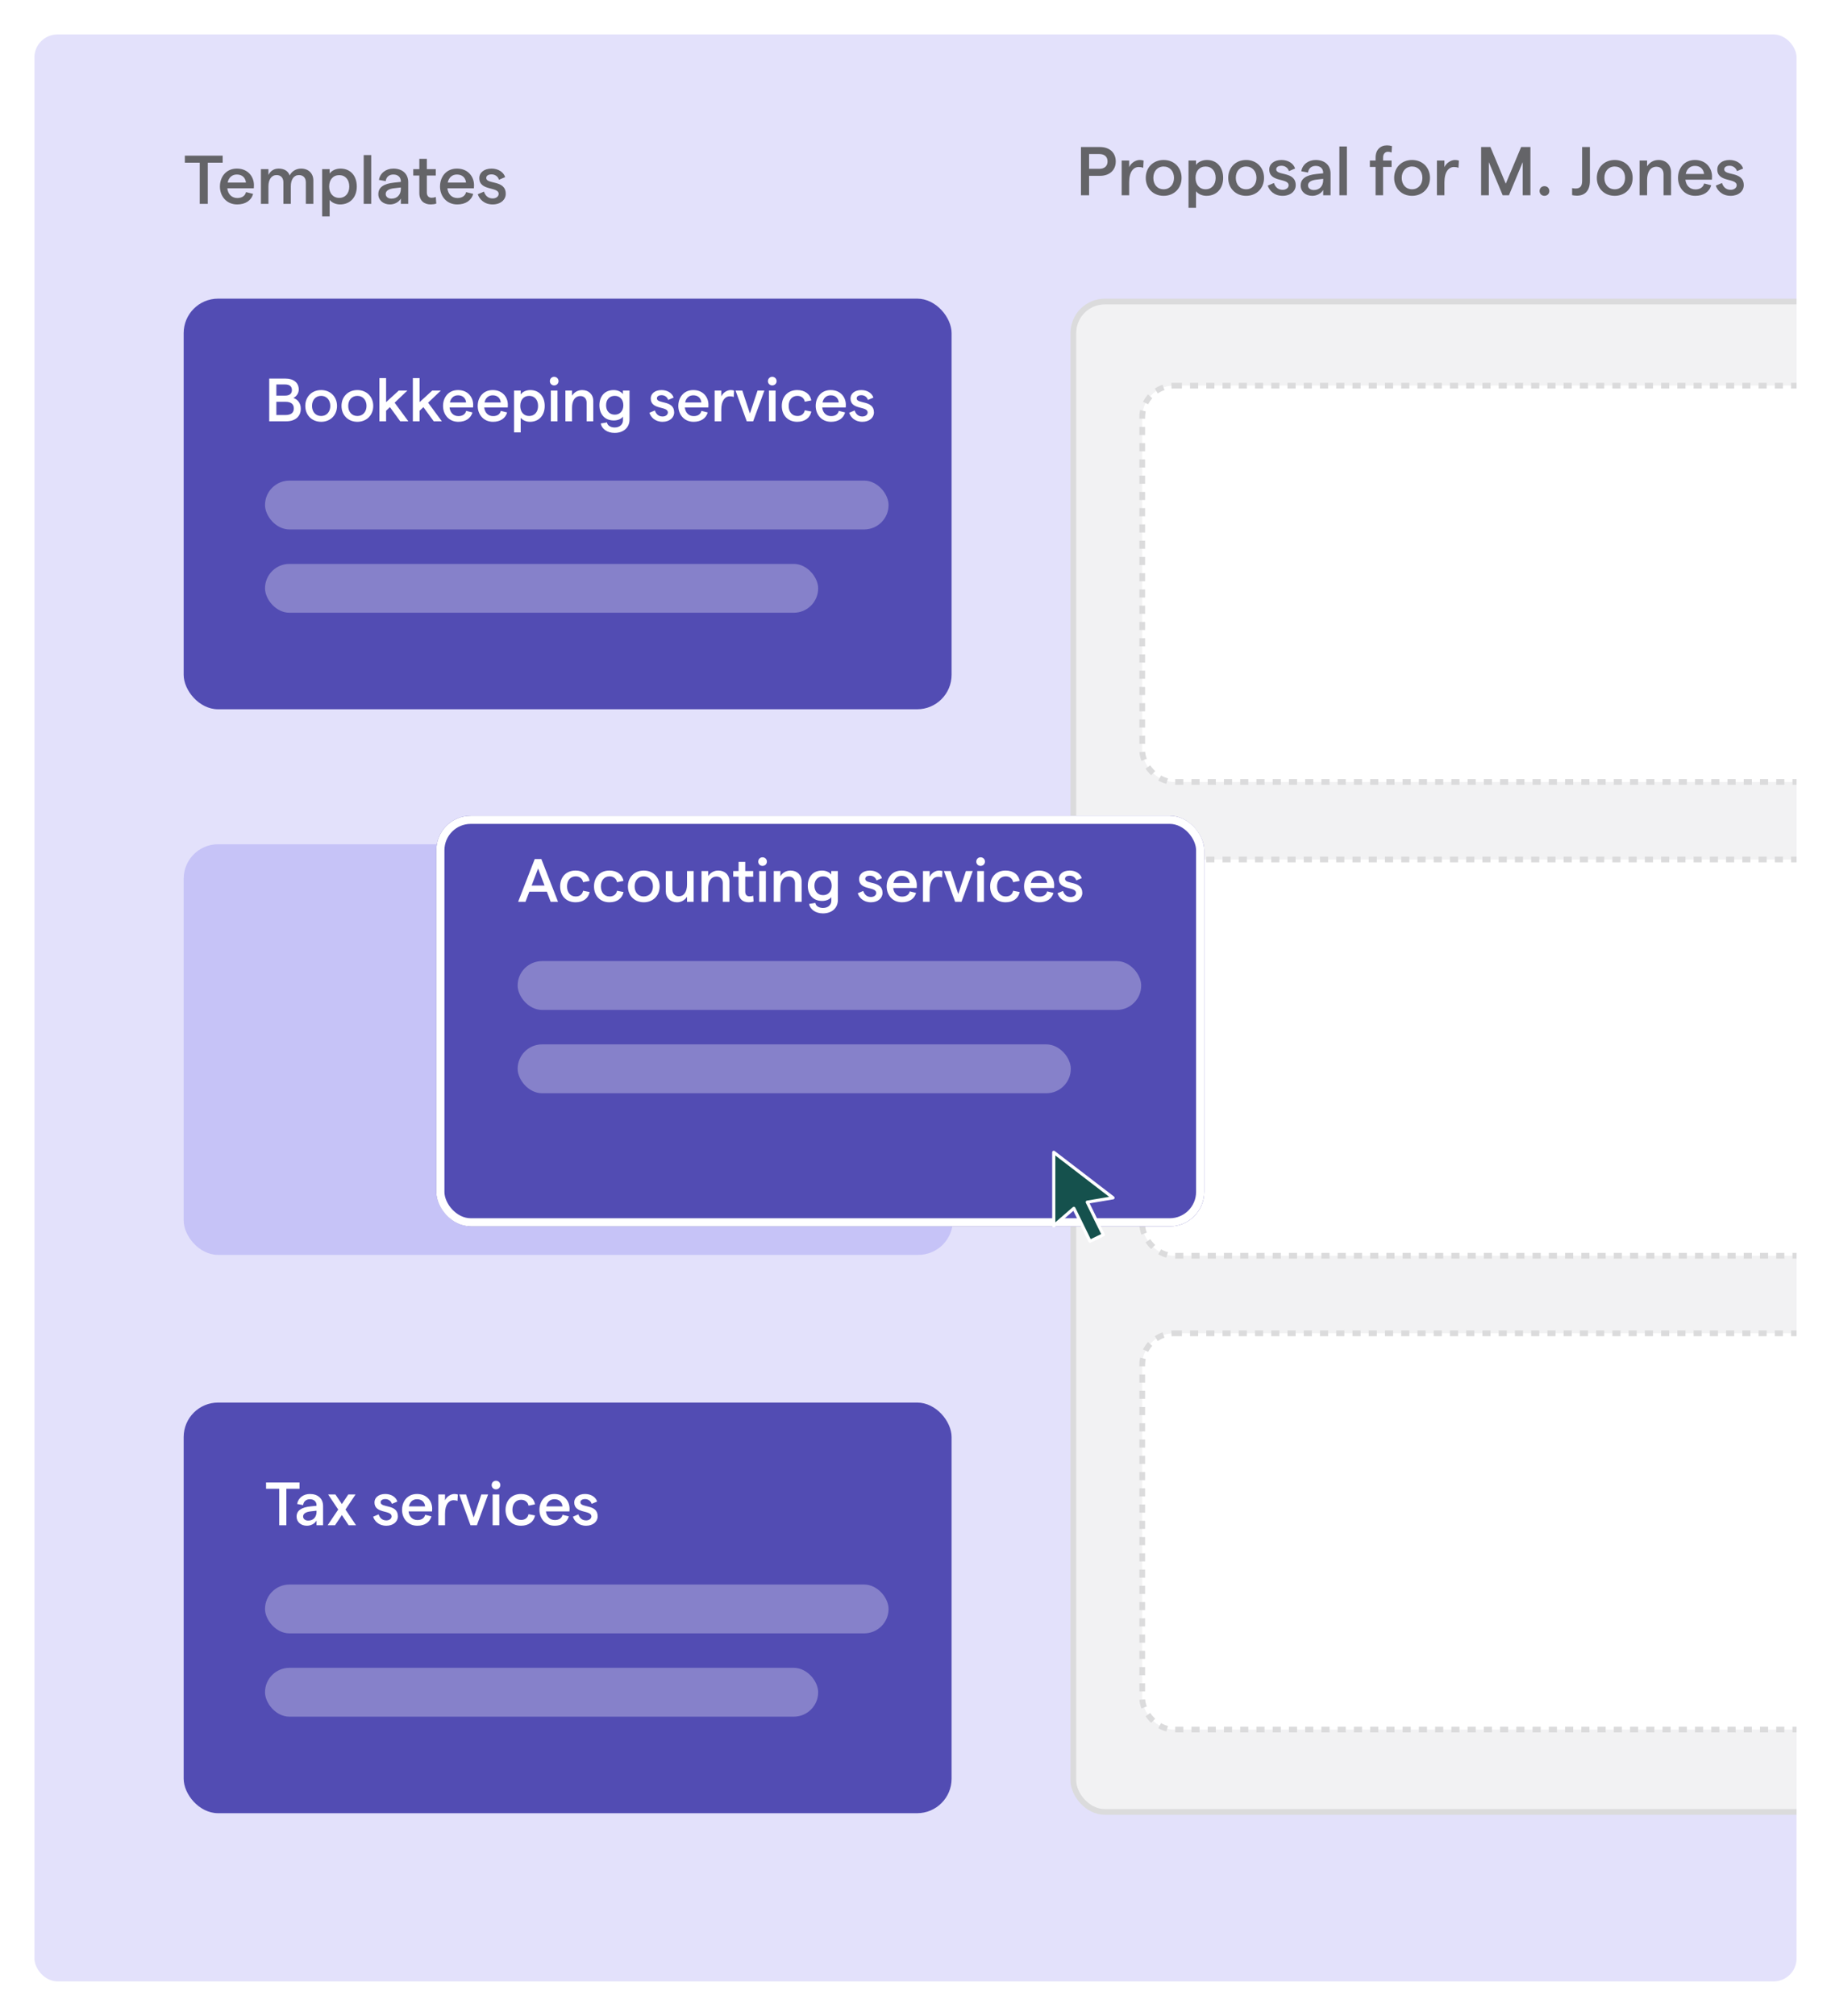 <?xml version="1.0" encoding="UTF-8"?>
<svg xmlns="http://www.w3.org/2000/svg" width="638" height="702" viewBox="0 0 638 702" fill="none">
  <g filter="url(#filter0_d_1370_15837)">
    <rect x="12" y="6" width="614" height="678" rx="8" fill="#E3E1FB"></rect>
    <g clip-path="url(#clip0_1370_15837)">
      <rect x="374" y="99" width="288" height="526" rx="11" fill="#F2F2F3"></rect>
      <rect x="398" y="128.31" width="240" height="138" rx="11" fill="white" stroke="#DBDBDC" stroke-width="2" stroke-dasharray="2.83 2.83"></rect>
      <rect x="398" y="293.31" width="240" height="138" rx="11" fill="white" stroke="#DBDBDC" stroke-width="2" stroke-dasharray="2.83 2.83"></rect>
      <rect x="398" y="458.31" width="240" height="138" rx="11" fill="white" stroke="#DBDBDC" stroke-width="2" stroke-dasharray="2.83 2.83"></rect>
      <rect x="374" y="99" width="288" height="526" rx="11" stroke="#DBDBDC" stroke-width="2"></rect>
      <rect x="64" y="288" width="268" height="143" rx="12" fill="#C6C3F7"></rect>
      <rect x="64" y="482.432" width="267.573" height="143" rx="12" fill="#524CB3"></rect>
      <path d="M97.297 525.152H99.785V512.44H104.376V510.271H92.706V512.44H97.297V525.152ZM107.979 514.268C105.705 514.268 103.877 515.65 103.536 517.754L105.62 518.137C105.769 516.861 106.683 516.096 107.979 516.096C109.382 516.096 110.296 516.904 110.296 518.222V518.371L108.277 518.583C104.982 518.923 103.345 520.05 103.345 522.154C103.345 523.983 104.812 525.322 106.938 525.322C108.362 525.322 109.68 524.599 110.296 523.515V525.152H112.571V518.477C112.571 515.798 110.7 514.268 107.979 514.268ZM107.405 523.536C106.321 523.536 105.62 522.941 105.62 522.091C105.62 521.155 106.513 520.518 108.256 520.326L110.296 520.092V520.539C110.275 522.282 109.212 523.536 107.405 523.536ZM124.057 525.152L120.379 519.689L123.887 514.438H121.357L119.125 517.775L116.872 514.438H114.342L117.849 519.689L114.172 525.152H116.744L119.125 521.602L121.485 525.152H124.057ZM134.605 525.322C137.029 525.322 138.644 523.898 138.644 522.048C138.644 517.648 132.628 519.221 132.628 517.159C132.628 516.457 133.266 516.053 134.286 516.053C135.264 516.053 136.263 516.649 136.54 517.712L138.453 516.904C137.985 515.331 136.285 514.268 134.265 514.268C131.948 514.268 130.481 515.522 130.481 517.201C130.481 521.262 136.455 519.752 136.455 522.069C136.455 522.835 135.711 523.472 134.605 523.472C133.117 523.472 132.288 522.516 131.927 521.368L130.013 522.176C130.502 523.706 131.99 525.322 134.605 525.322ZM150.591 519.391C150.591 516.776 148.763 514.268 145.319 514.268C141.918 514.268 140.089 516.904 140.089 519.795C140.089 522.686 142.024 525.322 145.425 525.322C147.934 525.322 149.762 524.131 150.336 522.069L148.146 521.517C147.87 522.686 146.871 523.345 145.468 523.345C143.767 523.345 142.577 522.197 142.364 520.348H150.548C150.57 520.156 150.591 519.71 150.591 519.391ZM142.47 518.583C142.811 516.989 143.852 516.096 145.319 516.096C147.02 516.096 147.976 517.138 148.125 518.583H142.47ZM159.399 516.691L159.527 514.459C159.208 514.332 158.74 514.268 158.337 514.268C157.04 514.268 155.637 515.203 155.063 516.479V514.438H152.746V525.152H155.063V521.155C155.063 517.839 156.445 516.436 158.018 516.436C158.507 516.436 159.017 516.521 159.399 516.691ZM163.938 525.152H166.17L170.081 514.438H167.7L165.043 522.452L162.386 514.438H160.026L163.938 525.152ZM172.806 512.652C173.677 512.652 174.336 511.993 174.336 511.164C174.336 510.314 173.677 509.655 172.806 509.655C171.955 509.655 171.318 510.314 171.318 511.164C171.318 511.993 171.955 512.652 172.806 512.652ZM171.658 525.152H173.975V514.438H171.658V525.152ZM181.528 525.322C184.142 525.322 185.992 523.983 186.438 521.751L184.164 521.304C183.908 522.558 182.952 523.302 181.591 523.302C179.763 523.302 178.551 521.921 178.551 519.795C178.551 517.669 179.742 516.287 181.591 516.287C182.952 516.287 183.951 517.116 184.164 518.328L186.417 517.882C186.056 515.671 184.164 514.268 181.528 514.268C178.318 514.268 176.149 516.5 176.149 519.795C176.149 523.09 178.318 525.322 181.528 525.322ZM198.463 519.391C198.463 516.776 196.635 514.268 193.191 514.268C189.79 514.268 187.962 516.904 187.962 519.795C187.962 522.686 189.896 525.322 193.297 525.322C195.806 525.322 197.634 524.131 198.208 522.069L196.018 521.517C195.742 522.686 194.743 523.345 193.34 523.345C191.639 523.345 190.449 522.197 190.236 520.348H198.421C198.442 520.156 198.463 519.71 198.463 519.391ZM190.343 518.583C190.683 516.989 191.724 516.096 193.191 516.096C194.892 516.096 195.848 517.138 195.997 518.583H190.343ZM204.213 525.322C206.636 525.322 208.252 523.898 208.252 522.048C208.252 517.648 202.236 519.221 202.236 517.159C202.236 516.457 202.874 516.053 203.894 516.053C204.872 516.053 205.871 516.649 206.147 517.712L208.061 516.904C207.593 515.331 205.892 514.268 203.873 514.268C201.556 514.268 200.089 515.522 200.089 517.201C200.089 521.262 206.062 519.752 206.062 522.069C206.062 522.835 205.318 523.472 204.213 523.472C202.725 523.472 201.896 522.516 201.534 521.368L199.621 522.176C200.11 523.706 201.598 525.322 204.213 525.322Z" fill="white"></path>
      <rect x="92.344" y="545.801" width="217.27" height="17.006" rx="8.503" fill="white" fill-opacity="0.3"></rect>
      <rect x="92.344" y="574.808" width="192.74" height="17.006" rx="8.503" fill="white" fill-opacity="0.3"></rect>
      <rect x="64" y="98" width="267.573" height="143" rx="12" fill="#524CB3"></rect>
      <path d="M93.811 140.72H99.721C102.824 140.72 104.801 139.083 104.801 136.341C104.801 134.322 103.675 133.11 102.229 132.578C103.165 132.153 104.1 131.048 104.1 129.666C104.1 127.221 102.229 125.84 99.466 125.84H93.811V140.72ZM96.298 131.771V127.88H99.296C100.911 127.88 101.719 128.561 101.719 129.836C101.719 131.09 100.911 131.771 99.317 131.771H96.298ZM96.298 138.531V133.918H99.423C101.421 133.918 102.378 134.725 102.378 136.235C102.378 137.744 101.421 138.531 99.423 138.531H96.298ZM111.903 140.89C115.113 140.89 117.43 138.573 117.43 135.363C117.43 132.153 115.113 129.836 111.903 129.836C108.671 129.836 106.376 132.153 106.376 135.363C106.376 138.573 108.671 140.89 111.903 140.89ZM111.903 138.871C109.989 138.871 108.714 137.425 108.714 135.363C108.714 133.301 109.989 131.856 111.903 131.856C113.795 131.856 115.091 133.301 115.091 135.363C115.091 137.425 113.795 138.871 111.903 138.871ZM124.525 140.89C127.735 140.89 130.052 138.573 130.052 135.363C130.052 132.153 127.735 129.836 124.525 129.836C121.293 129.836 118.998 132.153 118.998 135.363C118.998 138.573 121.293 140.89 124.525 140.89ZM124.525 138.871C122.611 138.871 121.336 137.425 121.336 135.363C121.336 133.301 122.611 131.856 124.525 131.856C126.417 131.856 127.713 133.301 127.713 135.363C127.713 137.425 126.417 138.871 124.525 138.871ZM139.464 140.72H142.291L137.508 134.237L141.951 130.006H138.954L134.532 134.045V125.67H132.193V140.72H134.532V137.043L135.871 135.788L139.464 140.72ZM151.131 140.72H153.958L149.175 134.237L153.618 130.006H150.621L146.199 134.045V125.67H143.86V140.72H146.199V137.043L147.538 135.788L151.131 140.72ZM164.874 134.959C164.874 132.345 163.046 129.836 159.602 129.836C156.2 129.836 154.372 132.472 154.372 135.363C154.372 138.254 156.307 140.89 159.708 140.89C162.216 140.89 164.045 139.7 164.619 137.638L162.429 137.085C162.153 138.254 161.154 138.913 159.751 138.913C158.05 138.913 156.859 137.765 156.647 135.916H164.831C164.852 135.725 164.874 135.278 164.874 134.959ZM156.753 134.151C157.093 132.557 158.135 131.664 159.602 131.664C161.302 131.664 162.259 132.706 162.408 134.151H156.753ZM176.956 134.959C176.956 132.345 175.128 129.836 171.684 129.836C168.283 129.836 166.454 132.472 166.454 135.363C166.454 138.254 168.389 140.89 171.79 140.89C174.299 140.89 176.127 139.7 176.701 137.638L174.511 137.085C174.235 138.254 173.236 138.913 171.833 138.913C170.132 138.913 168.942 137.765 168.729 135.916H176.913C176.935 135.725 176.956 135.278 176.956 134.959ZM168.835 134.151C169.175 132.557 170.217 131.664 171.684 131.664C173.385 131.664 174.341 132.706 174.49 134.151H168.835ZM179.111 144.589H181.428V139.487C182.087 140.338 183.341 140.89 184.638 140.89C187.848 140.89 189.803 138.594 189.803 135.363C189.803 132.132 187.933 129.836 184.765 129.836C183.277 129.836 182.023 130.495 181.428 131.367V130.006H179.111V144.589ZM184.383 138.871C182.512 138.871 181.279 137.468 181.279 135.363C181.279 133.237 182.512 131.856 184.383 131.856C186.253 131.856 187.486 133.237 187.486 135.363C187.486 137.468 186.253 138.871 184.383 138.871ZM193.088 128.22C193.96 128.22 194.619 127.561 194.619 126.732C194.619 125.882 193.96 125.223 193.088 125.223C192.238 125.223 191.6 125.882 191.6 126.732C191.6 127.561 192.238 128.22 193.088 128.22ZM191.94 140.72H194.257V130.006H191.94V140.72ZM197.006 140.72H199.323V136.022C199.323 133.45 200.407 131.919 202.214 131.919C203.574 131.919 204.403 132.855 204.403 134.194V140.72H206.721V133.663C206.721 131.345 205.126 129.836 202.852 129.836C201.278 129.836 200.045 130.644 199.323 131.792V130.006H197.006V140.72ZM217.051 130.006V131.239C216.435 130.41 215.202 129.836 213.841 129.836C210.695 129.836 208.867 132.026 208.867 135.129C208.867 138.233 210.695 140.423 213.884 140.423C215.287 140.423 216.541 139.87 217.072 139.062V140.359C217.072 141.847 215.882 142.867 214.16 142.867C212.757 142.867 211.63 142.166 211.503 141.103L209.334 141.464C209.675 143.42 211.652 144.759 214.16 144.759C217.242 144.759 219.347 142.889 219.347 140.125V130.006H217.051ZM214.203 138.403C212.374 138.403 211.184 137.106 211.184 135.129C211.184 133.152 212.374 131.856 214.203 131.856C216.009 131.856 217.2 133.152 217.2 135.129C217.2 137.106 216.009 138.403 214.203 138.403ZM230.868 140.89C233.292 140.89 234.908 139.466 234.908 137.617C234.908 133.216 228.891 134.789 228.891 132.727C228.891 132.026 229.529 131.622 230.55 131.622C231.527 131.622 232.527 132.217 232.803 133.28L234.716 132.472C234.249 130.899 232.548 129.836 230.528 129.836C228.211 129.836 226.744 131.09 226.744 132.77C226.744 136.83 232.718 135.321 232.718 137.638C232.718 138.403 231.974 139.041 230.868 139.041C229.38 139.041 228.551 138.084 228.19 136.936L226.277 137.744C226.766 139.275 228.254 140.89 230.868 140.89ZM246.854 134.959C246.854 132.345 245.026 129.836 241.582 129.836C238.181 129.836 236.353 132.472 236.353 135.363C236.353 138.254 238.287 140.89 241.688 140.89C244.197 140.89 246.025 139.7 246.599 137.638L244.41 137.085C244.133 138.254 243.134 138.913 241.731 138.913C240.03 138.913 238.84 137.765 238.627 135.916H246.812C246.833 135.725 246.854 135.278 246.854 134.959ZM238.734 134.151C239.074 132.557 240.115 131.664 241.582 131.664C243.283 131.664 244.239 132.706 244.388 134.151H238.734ZM255.663 132.26L255.79 130.027C255.471 129.9 255.004 129.836 254.6 129.836C253.303 129.836 251.9 130.771 251.326 132.047V130.006H249.009V140.72H251.326V136.724C251.326 133.407 252.708 132.004 254.281 132.004C254.77 132.004 255.28 132.089 255.663 132.26ZM260.201 140.72H262.433L266.345 130.006H263.964L261.306 138.02L258.649 130.006H256.289L260.201 140.72ZM269.069 128.22C269.941 128.22 270.6 127.561 270.6 126.732C270.6 125.882 269.941 125.223 269.069 125.223C268.219 125.223 267.581 125.882 267.581 126.732C267.581 127.561 268.219 128.22 269.069 128.22ZM267.921 140.72H270.238V130.006H267.921V140.72ZM277.791 140.89C280.406 140.89 282.255 139.551 282.701 137.319L280.427 136.873C280.172 138.127 279.215 138.871 277.855 138.871C276.026 138.871 274.815 137.489 274.815 135.363C274.815 133.237 276.005 131.856 277.855 131.856C279.215 131.856 280.214 132.685 280.427 133.896L282.68 133.45C282.319 131.239 280.427 129.836 277.791 129.836C274.581 129.836 272.413 132.068 272.413 135.363C272.413 138.658 274.581 140.89 277.791 140.89ZM294.726 134.959C294.726 132.345 292.898 129.836 289.454 129.836C286.053 129.836 284.225 132.472 284.225 135.363C284.225 138.254 286.159 140.89 289.561 140.89C292.069 140.89 293.897 139.7 294.471 137.638L292.282 137.085C292.005 138.254 291.006 138.913 289.603 138.913C287.902 138.913 286.712 137.765 286.499 135.916H294.684C294.705 135.725 294.726 135.278 294.726 134.959ZM286.606 134.151C286.946 132.557 287.988 131.664 289.454 131.664C291.155 131.664 292.112 132.706 292.26 134.151H286.606ZM300.476 140.89C302.9 140.89 304.515 139.466 304.515 137.617C304.515 133.216 298.499 134.789 298.499 132.727C298.499 132.026 299.137 131.622 300.157 131.622C301.135 131.622 302.134 132.217 302.411 133.28L304.324 132.472C303.856 130.899 302.156 129.836 300.136 129.836C297.819 129.836 296.352 131.09 296.352 132.77C296.352 136.83 302.326 135.321 302.326 137.638C302.326 138.403 301.582 139.041 300.476 139.041C298.988 139.041 298.159 138.084 297.798 136.936L295.884 137.744C296.373 139.275 297.861 140.89 300.476 140.89Z" fill="white"></path>
      <rect x="92.344" y="161.37" width="217.27" height="17.006" rx="8.503" fill="white" fill-opacity="0.3"></rect>
      <rect x="92.344" y="190.376" width="192.74" height="17.006" rx="8.503" fill="white" fill-opacity="0.3"></rect>
      <g filter="url(#filter1_d_1370_15837)">
        <rect x="152.026" y="265.324" width="267.573" height="143" rx="12" fill="#524CB3"></rect>
        <rect x="153.443" y="266.741" width="264.738" height="140.166" rx="10.583" stroke="white" stroke-width="2.834"></rect>
      </g>
      <path d="M191.871 308.044H194.443L188.639 293.163H186.322L180.54 308.044H183.112L184.43 304.536H190.553L191.871 308.044ZM185.238 302.389L187.492 296.437L189.745 302.389H185.238ZM200.548 308.214C203.163 308.214 205.012 306.875 205.458 304.643L203.184 304.196C202.929 305.45 201.972 306.194 200.612 306.194C198.783 306.194 197.572 304.813 197.572 302.687C197.572 300.561 198.762 299.179 200.612 299.179C201.972 299.179 202.971 300.008 203.184 301.22L205.437 300.774C205.076 298.563 203.184 297.16 200.548 297.16C197.338 297.16 195.17 299.392 195.17 302.687C195.17 305.982 197.338 308.214 200.548 308.214ZM212.36 308.214C214.975 308.214 216.824 306.875 217.271 304.643L214.996 304.196C214.741 305.45 213.784 306.194 212.424 306.194C210.596 306.194 209.384 304.813 209.384 302.687C209.384 300.561 210.574 299.179 212.424 299.179C213.784 299.179 214.784 300.008 214.996 301.22L217.25 300.774C216.888 298.563 214.996 297.16 212.36 297.16C209.15 297.16 206.982 299.392 206.982 302.687C206.982 305.982 209.15 308.214 212.36 308.214ZM224.321 308.214C227.531 308.214 229.848 305.897 229.848 302.687C229.848 299.477 227.531 297.16 224.321 297.16C221.09 297.16 218.794 299.477 218.794 302.687C218.794 305.897 221.09 308.214 224.321 308.214ZM224.321 306.194C222.408 306.194 221.133 304.749 221.133 302.687C221.133 300.625 222.408 299.179 224.321 299.179C226.213 299.179 227.51 300.625 227.51 302.687C227.51 304.749 226.213 306.194 224.321 306.194ZM241.705 297.33H239.388V302.028C239.388 304.6 238.304 306.131 236.518 306.131C235.158 306.131 234.307 305.195 234.307 303.856V297.33H231.99V304.388C231.99 306.705 233.584 308.214 235.88 308.214C237.432 308.214 238.686 307.406 239.388 306.258V308.044H241.705V297.33ZM244.446 308.044H246.763V303.346C246.763 300.774 247.847 299.243 249.654 299.243C251.015 299.243 251.844 300.178 251.844 301.518V308.044H254.161V300.986C254.161 298.669 252.567 297.16 250.292 297.16C248.719 297.16 247.486 297.968 246.763 299.116V297.33H244.446V308.044ZM262.587 307.959L262.438 305.897C262.035 306.088 261.546 306.152 261.142 306.152C260.27 306.152 259.675 305.599 259.675 304.536V299.307H262.438V297.33H259.675V294.141H257.358V297.33H255.487V299.307H257.358V304.664C257.358 307.109 258.867 308.214 260.887 308.214C261.482 308.214 262.077 308.129 262.587 307.959ZM265.689 295.544C266.561 295.544 267.22 294.885 267.22 294.056C267.22 293.206 266.561 292.547 265.689 292.547C264.839 292.547 264.201 293.206 264.201 294.056C264.201 294.885 264.839 295.544 265.689 295.544ZM264.542 308.044H266.859V297.33H264.542V308.044ZM269.607 308.044H271.924V303.346C271.924 300.774 273.008 299.243 274.815 299.243C276.176 299.243 277.005 300.178 277.005 301.518V308.044H279.322V300.986C279.322 298.669 277.727 297.16 275.453 297.16C273.88 297.16 272.647 297.968 271.924 299.116V297.33H269.607V308.044ZM289.652 297.33V298.563C289.036 297.734 287.803 297.16 286.442 297.16C283.296 297.16 281.468 299.349 281.468 302.453C281.468 305.557 283.296 307.746 286.485 307.746C287.888 307.746 289.142 307.194 289.674 306.386V307.683C289.674 309.171 288.483 310.191 286.761 310.191C285.358 310.191 284.232 309.489 284.104 308.427L281.936 308.788C282.276 310.744 284.253 312.083 286.761 312.083C289.844 312.083 291.948 310.212 291.948 307.449V297.33H289.652ZM286.804 305.727C284.976 305.727 283.785 304.43 283.785 302.453C283.785 300.476 284.976 299.179 286.804 299.179C288.611 299.179 289.801 300.476 289.801 302.453C289.801 304.43 288.611 305.727 286.804 305.727ZM303.47 308.214C305.893 308.214 307.509 306.79 307.509 304.94C307.509 300.54 301.493 302.113 301.493 300.051C301.493 299.349 302.131 298.946 303.151 298.946C304.129 298.946 305.128 299.541 305.404 300.604L307.318 299.796C306.85 298.223 305.149 297.16 303.13 297.16C300.813 297.16 299.346 298.414 299.346 300.093C299.346 304.154 305.319 302.644 305.319 304.962C305.319 305.727 304.575 306.365 303.47 306.365C301.982 306.365 301.153 305.408 300.791 304.26L298.878 305.068C299.367 306.598 300.855 308.214 303.47 308.214ZM319.456 302.283C319.456 299.668 317.627 297.16 314.184 297.16C310.782 297.16 308.954 299.796 308.954 302.687C308.954 305.578 310.889 308.214 314.29 308.214C316.798 308.214 318.626 307.024 319.2 304.962L317.011 304.409C316.735 305.578 315.735 306.237 314.332 306.237C312.632 306.237 311.441 305.089 311.229 303.24H319.413C319.434 303.048 319.456 302.602 319.456 302.283ZM311.335 301.475C311.675 299.881 312.717 298.988 314.184 298.988C315.884 298.988 316.841 300.03 316.99 301.475H311.335ZM328.264 299.583L328.392 297.351C328.073 297.224 327.605 297.16 327.201 297.16C325.904 297.16 324.501 298.095 323.927 299.371V297.33H321.61V308.044H323.927V304.047C323.927 300.731 325.309 299.328 326.882 299.328C327.371 299.328 327.881 299.413 328.264 299.583ZM332.802 308.044H335.034L338.946 297.33H336.565L333.908 305.344L331.25 297.33H328.891L332.802 308.044ZM341.67 295.544C342.542 295.544 343.201 294.885 343.201 294.056C343.201 293.206 342.542 292.547 341.67 292.547C340.82 292.547 340.182 293.206 340.182 294.056C340.182 294.885 340.82 295.544 341.67 295.544ZM340.522 308.044H342.84V297.33H340.522V308.044ZM350.392 308.214C353.007 308.214 354.856 306.875 355.303 304.643L353.028 304.196C352.773 305.45 351.816 306.194 350.456 306.194C348.628 306.194 347.416 304.813 347.416 302.687C347.416 300.561 348.606 299.179 350.456 299.179C351.816 299.179 352.816 300.008 353.028 301.22L355.281 300.774C354.92 298.563 353.028 297.16 350.392 297.16C347.182 297.16 345.014 299.392 345.014 302.687C345.014 305.982 347.182 308.214 350.392 308.214ZM367.328 302.283C367.328 299.668 365.499 297.16 362.056 297.16C358.654 297.16 356.826 299.796 356.826 302.687C356.826 305.578 358.761 308.214 362.162 308.214C364.67 308.214 366.499 307.024 367.073 304.962L364.883 304.409C364.607 305.578 363.608 306.237 362.204 306.237C360.504 306.237 359.313 305.089 359.101 303.24H367.285C367.306 303.048 367.328 302.602 367.328 302.283ZM359.207 301.475C359.547 299.881 360.589 298.988 362.056 298.988C363.756 298.988 364.713 300.03 364.862 301.475H359.207ZM373.077 308.214C375.501 308.214 377.116 306.79 377.116 304.94C377.116 300.54 371.1 302.113 371.1 300.051C371.1 299.349 371.738 298.946 372.759 298.946C373.736 298.946 374.736 299.541 375.012 300.604L376.925 299.796C376.457 298.223 374.757 297.16 372.737 297.16C370.42 297.16 368.953 298.414 368.953 300.093C368.953 304.154 374.927 302.644 374.927 304.962C374.927 305.727 374.183 306.365 373.077 306.365C371.589 306.365 370.76 305.408 370.399 304.26L368.486 305.068C368.975 306.598 370.463 308.214 373.077 308.214Z" fill="white"></path>
      <rect x="180.37" y="328.693" width="217.27" height="17.006" rx="8.503" fill="white" fill-opacity="0.3"></rect>
      <rect x="180.37" y="357.7" width="192.74" height="17.006" rx="8.503" fill="white" fill-opacity="0.3"></rect>
      <path d="M367.175 395.275L387.825 411.122L378.854 412.633L384.436 424.012L379.795 426.25L374.18 414.79L367.175 420.859V395.275Z" fill="#15514D" stroke="white" stroke-width="1.096" stroke-linejoin="round"></path>
    </g>
    <path d="M69.592 65H72.4V50.648H77.584V48.2H64.408V50.648H69.592V65ZM76.63 58.952C76.63 62.216 78.814 65.192 82.654 65.192C85.486 65.192 87.55 63.848 88.198 61.52L85.726 60.896C85.414 62.216 84.286 62.96 82.702 62.96C80.782 62.96 79.438 61.664 79.198 59.576H88.438C88.462 59.36 88.486 58.856 88.486 58.496C88.486 55.544 86.422 52.712 82.534 52.712C78.694 52.712 76.63 55.688 76.63 58.952ZM79.318 57.584C79.702 55.784 80.878 54.776 82.534 54.776C84.454 54.776 85.534 55.952 85.702 57.584H79.318ZM90.919 65H93.535V58.88C93.535 56.576 94.567 54.968 96.367 54.968C97.903 54.968 98.743 55.976 98.743 57.488V65H101.335V58.88C101.335 56.552 102.367 54.968 104.167 54.968C105.703 54.968 106.567 55.976 106.567 57.488V65H109.183V56.84C109.183 54.392 107.503 52.712 104.911 52.712C103.015 52.712 101.575 53.792 100.927 55.112C100.423 53.552 99.031 52.712 97.087 52.712C95.335 52.712 94.183 53.624 93.535 54.944V52.904H90.919V65ZM112.247 69.368H114.863V63.608C115.607 64.568 117.023 65.192 118.487 65.192C122.111 65.192 124.319 62.6 124.319 58.952C124.319 55.304 122.207 52.712 118.631 52.712C116.951 52.712 115.535 53.456 114.863 54.44V52.904H112.247V69.368ZM114.695 58.952C114.695 56.552 116.087 54.992 118.199 54.992C120.311 54.992 121.703 56.552 121.703 58.952C121.703 61.328 120.311 62.912 118.199 62.912C116.087 62.912 114.695 61.328 114.695 58.952ZM126.731 65H129.347V48.008H126.731V65ZM139.674 57.176V57.344L137.394 57.584C133.674 57.968 131.826 59.24 131.826 61.616C131.826 63.68 133.482 65.192 135.882 65.192C137.49 65.192 138.978 64.376 139.674 63.152V65H142.242V57.464C142.242 54.44 140.13 52.712 137.058 52.712C134.49 52.712 132.426 54.272 132.042 56.648L134.394 57.08C134.562 55.64 135.594 54.776 137.058 54.776C138.642 54.776 139.674 55.688 139.674 57.176ZM134.394 61.544C134.394 60.488 135.402 59.768 137.37 59.552L139.674 59.288V59.792C139.65 61.76 138.45 63.176 136.41 63.176C135.186 63.176 134.394 62.504 134.394 61.544ZM152.017 64.904L151.849 62.576C151.393 62.792 150.841 62.864 150.385 62.864C149.401 62.864 148.729 62.24 148.729 61.04V55.136H151.849V52.904H148.729V49.304H146.113V52.904H144.001V55.136H146.113V61.184C146.113 63.944 147.817 65.192 150.097 65.192C150.769 65.192 151.441 65.096 152.017 64.904ZM153.318 58.952C153.318 62.216 155.502 65.192 159.342 65.192C162.174 65.192 164.238 63.848 164.886 61.52L162.414 60.896C162.102 62.216 160.974 62.96 159.39 62.96C157.47 62.96 156.126 61.664 155.886 59.576H165.126C165.15 59.36 165.174 58.856 165.174 58.496C165.174 55.544 163.11 52.712 159.222 52.712C155.382 52.712 153.318 55.688 153.318 58.952ZM156.006 57.584C156.39 55.784 157.566 54.776 159.222 54.776C161.142 54.776 162.222 55.952 162.39 57.584H156.006ZM171.665 65.192C174.401 65.192 176.225 63.584 176.225 61.496C176.225 56.528 169.433 58.304 169.433 55.976C169.433 55.184 170.153 54.728 171.305 54.728C172.409 54.728 173.537 55.4 173.849 56.6L176.009 55.688C175.481 53.912 173.561 52.712 171.281 52.712C168.665 52.712 167.009 54.128 167.009 56.024C167.009 60.608 173.753 58.904 173.753 61.52C173.753 62.384 172.913 63.104 171.665 63.104C169.985 63.104 169.049 62.024 168.641 60.728L166.481 61.64C167.033 63.368 168.713 65.192 171.665 65.192Z" fill="#646468"></path>
    <path d="M376.656 62H379.488V55.232H383.28C386.616 55.232 388.776 53.264 388.776 50.216C388.776 47.168 386.616 45.2 383.28 45.2H376.656V62ZM379.488 52.784V47.648H383.088C384.864 47.648 385.92 48.608 385.92 50.216C385.92 51.824 384.864 52.784 383.088 52.784H379.488ZM398.345 52.448L398.489 49.928C398.129 49.784 397.601 49.712 397.145 49.712C395.681 49.712 394.097 50.768 393.449 52.208V49.904H390.833V62H393.449V57.488C393.449 53.744 395.009 52.16 396.785 52.16C397.337 52.16 397.913 52.256 398.345 52.448ZM405.472 62.192C409.096 62.192 411.712 59.576 411.712 55.952C411.712 52.328 409.096 49.712 405.472 49.712C401.824 49.712 399.232 52.328 399.232 55.952C399.232 59.576 401.824 62.192 405.472 62.192ZM405.472 59.912C403.312 59.912 401.872 58.28 401.872 55.952C401.872 53.624 403.312 51.992 405.472 51.992C407.608 51.992 409.072 53.624 409.072 55.952C409.072 58.28 407.608 59.912 405.472 59.912ZM414.13 66.368H416.746V60.608C417.49 61.568 418.906 62.192 420.37 62.192C423.994 62.192 426.202 59.6 426.202 55.952C426.202 52.304 424.09 49.712 420.514 49.712C418.834 49.712 417.418 50.456 416.746 51.44V49.904H414.13V66.368ZM420.082 59.912C417.97 59.912 416.578 58.328 416.578 55.952C416.578 53.552 417.97 51.992 420.082 51.992C422.194 51.992 423.586 53.552 423.586 55.952C423.586 58.328 422.194 59.912 420.082 59.912ZM434.206 62.192C437.83 62.192 440.446 59.576 440.446 55.952C440.446 52.328 437.83 49.712 434.206 49.712C430.558 49.712 427.966 52.328 427.966 55.952C427.966 59.576 430.558 62.192 434.206 62.192ZM434.206 59.912C432.046 59.912 430.606 58.28 430.606 55.952C430.606 53.624 432.046 51.992 434.206 51.992C436.342 51.992 437.806 53.624 437.806 55.952C437.806 58.28 436.342 59.912 434.206 59.912ZM446.923 62.192C449.659 62.192 451.483 60.584 451.483 58.496C451.483 53.528 444.691 55.304 444.691 52.976C444.691 52.184 445.411 51.728 446.563 51.728C447.667 51.728 448.795 52.4 449.107 53.6L451.267 52.688C450.739 50.912 448.819 49.712 446.539 49.712C443.923 49.712 442.267 51.128 442.267 53.024C442.267 57.608 449.011 55.904 449.011 58.52C449.011 59.384 448.171 60.104 446.923 60.104C445.243 60.104 444.307 59.024 443.899 57.728L441.739 58.64C442.291 60.368 443.971 62.192 446.923 62.192ZM458.441 49.712C455.873 49.712 453.809 51.272 453.425 53.648L455.777 54.08C455.945 52.64 456.977 51.776 458.441 51.776C460.025 51.776 461.057 52.688 461.057 54.176V54.344L458.777 54.584C455.057 54.968 453.209 56.24 453.209 58.616C453.209 60.68 454.865 62.192 457.265 62.192C458.873 62.192 460.361 61.376 461.057 60.152V62H463.625V54.464C463.625 51.44 461.513 49.712 458.441 49.712ZM457.793 60.176C456.569 60.176 455.777 59.504 455.777 58.544C455.777 57.488 456.785 56.768 458.753 56.552L461.057 56.288V56.792C461.033 58.76 459.833 60.176 457.793 60.176ZM466.7 62H469.316V45.008H466.7V62ZM479.312 62H481.928V52.136H484.88V49.904H481.928V48.824C481.928 47.624 482.6 46.856 483.632 46.856C484.04 46.856 484.448 46.928 484.88 47.096L485.024 44.888C484.496 44.72 483.896 44.624 483.296 44.624C480.992 44.624 479.312 46.136 479.312 48.872V49.904H477.32V52.136H479.312V62ZM492.026 62.192C495.65 62.192 498.266 59.576 498.266 55.952C498.266 52.328 495.65 49.712 492.026 49.712C488.378 49.712 485.786 52.328 485.786 55.952C485.786 59.576 488.378 62.192 492.026 62.192ZM492.026 59.912C489.866 59.912 488.426 58.28 488.426 55.952C488.426 53.624 489.866 51.992 492.026 51.992C494.162 51.992 495.626 53.624 495.626 55.952C495.626 58.28 494.162 59.912 492.026 59.912ZM508.196 52.448L508.34 49.928C507.98 49.784 507.452 49.712 506.996 49.712C505.532 49.712 503.948 50.768 503.3 52.208V49.904H500.684V62H503.3V57.488C503.3 53.744 504.86 52.16 506.636 52.16C507.188 52.16 507.764 52.256 508.196 52.448ZM516.086 62H518.774V50.456L523.598 62H525.782L530.582 50.456V62H533.27V45.2H530.03L524.678 57.968L519.326 45.2H516.086V62ZM538.154 62.192C539.138 62.192 539.858 61.472 539.858 60.512C539.858 59.552 539.138 58.832 538.154 58.832C537.17 58.832 536.45 59.552 536.45 60.512C536.45 61.472 537.17 62.192 538.154 62.192ZM547.795 59.504V61.952C548.179 62.048 548.971 62.144 549.451 62.144C552.163 62.144 553.987 60.512 553.987 57.008V45.2H551.275V57.008C551.275 58.928 550.507 59.648 548.971 59.648C548.587 59.648 548.155 59.6 547.795 59.504ZM562.644 62.192C566.268 62.192 568.884 59.576 568.884 55.952C568.884 52.328 566.268 49.712 562.644 49.712C558.996 49.712 556.404 52.328 556.404 55.952C556.404 59.576 558.996 62.192 562.644 62.192ZM562.644 59.912C560.484 59.912 559.044 58.28 559.044 55.952C559.044 53.624 560.484 51.992 562.644 51.992C564.78 51.992 566.244 53.624 566.244 55.952C566.244 58.28 564.78 59.912 562.644 59.912ZM571.302 62H573.918V56.696C573.918 53.792 575.142 52.064 577.182 52.064C578.718 52.064 579.654 53.12 579.654 54.632V62H582.27V54.032C582.27 51.416 580.47 49.712 577.902 49.712C576.126 49.712 574.734 50.624 573.918 51.92V49.904H571.302V62ZM596.549 55.496C596.549 52.544 594.485 49.712 590.597 49.712C586.757 49.712 584.693 52.688 584.693 55.952C584.693 59.216 586.877 62.192 590.717 62.192C593.549 62.192 595.613 60.848 596.261 58.52L593.789 57.896C593.477 59.216 592.349 59.96 590.765 59.96C588.845 59.96 587.501 58.664 587.261 56.576H596.501C596.525 56.36 596.549 55.856 596.549 55.496ZM587.381 54.584C587.765 52.784 588.941 51.776 590.597 51.776C592.517 51.776 593.597 52.952 593.765 54.584H587.381ZM603.04 62.192C605.776 62.192 607.6 60.584 607.6 58.496C607.6 53.528 600.808 55.304 600.808 52.976C600.808 52.184 601.528 51.728 602.68 51.728C603.784 51.728 604.912 52.4 605.224 53.6L607.384 52.688C606.856 50.912 604.936 49.712 602.656 49.712C600.04 49.712 598.384 51.128 598.384 53.024C598.384 57.608 605.128 55.904 605.128 58.52C605.128 59.384 604.288 60.104 603.04 60.104C601.36 60.104 600.424 59.024 600.016 57.728L597.856 58.64C598.408 60.368 600.088 62.192 603.04 62.192Z" fill="#646468"></path>
  </g>
  <defs>
    <filter id="filter0_d_1370_15837" x="0" y="0" width="638" height="702" filterUnits="userSpaceOnUse" color-interpolation-filters="sRGB">
      <feFlood flood-opacity="0" result="BackgroundImageFix"></feFlood>
      <feColorMatrix in="SourceAlpha" type="matrix" values="0 0 0 0 0 0 0 0 0 0 0 0 0 0 0 0 0 0 127 0" result="hardAlpha"></feColorMatrix>
      <feOffset dy="6"></feOffset>
      <feGaussianBlur stdDeviation="6"></feGaussianBlur>
      <feColorMatrix type="matrix" values="0 0 0 0 0 0 0 0 0 0 0 0 0 0 0 0 0 0 0.11 0"></feColorMatrix>
      <feBlend mode="normal" in2="BackgroundImageFix" result="effect1_dropShadow_1370_15837"></feBlend>
      <feBlend mode="normal" in="SourceGraphic" in2="effect1_dropShadow_1370_15837" result="shape"></feBlend>
    </filter>
    <filter id="filter1_d_1370_15837" x="126.516" y="252.569" width="318.592" height="194.019" filterUnits="userSpaceOnUse" color-interpolation-filters="sRGB">
      <feFlood flood-opacity="0" result="BackgroundImageFix"></feFlood>
      <feColorMatrix in="SourceAlpha" type="matrix" values="0 0 0 0 0 0 0 0 0 0 0 0 0 0 0 0 0 0 127 0" result="hardAlpha"></feColorMatrix>
      <feOffset dy="12.755"></feOffset>
      <feGaussianBlur stdDeviation="12.755"></feGaussianBlur>
      <feColorMatrix type="matrix" values="0 0 0 0 0 0 0 0 0 0 0 0 0 0 0 0 0 0 0.15 0"></feColorMatrix>
      <feBlend mode="normal" in2="BackgroundImageFix" result="effect1_dropShadow_1370_15837"></feBlend>
      <feBlend mode="normal" in="SourceGraphic" in2="effect1_dropShadow_1370_15837" result="shape"></feBlend>
    </filter>
    <clipPath id="clip0_1370_15837">
      <rect width="562" height="528" fill="white" transform="translate(64 98)"></rect>
    </clipPath>
  </defs>
</svg>
